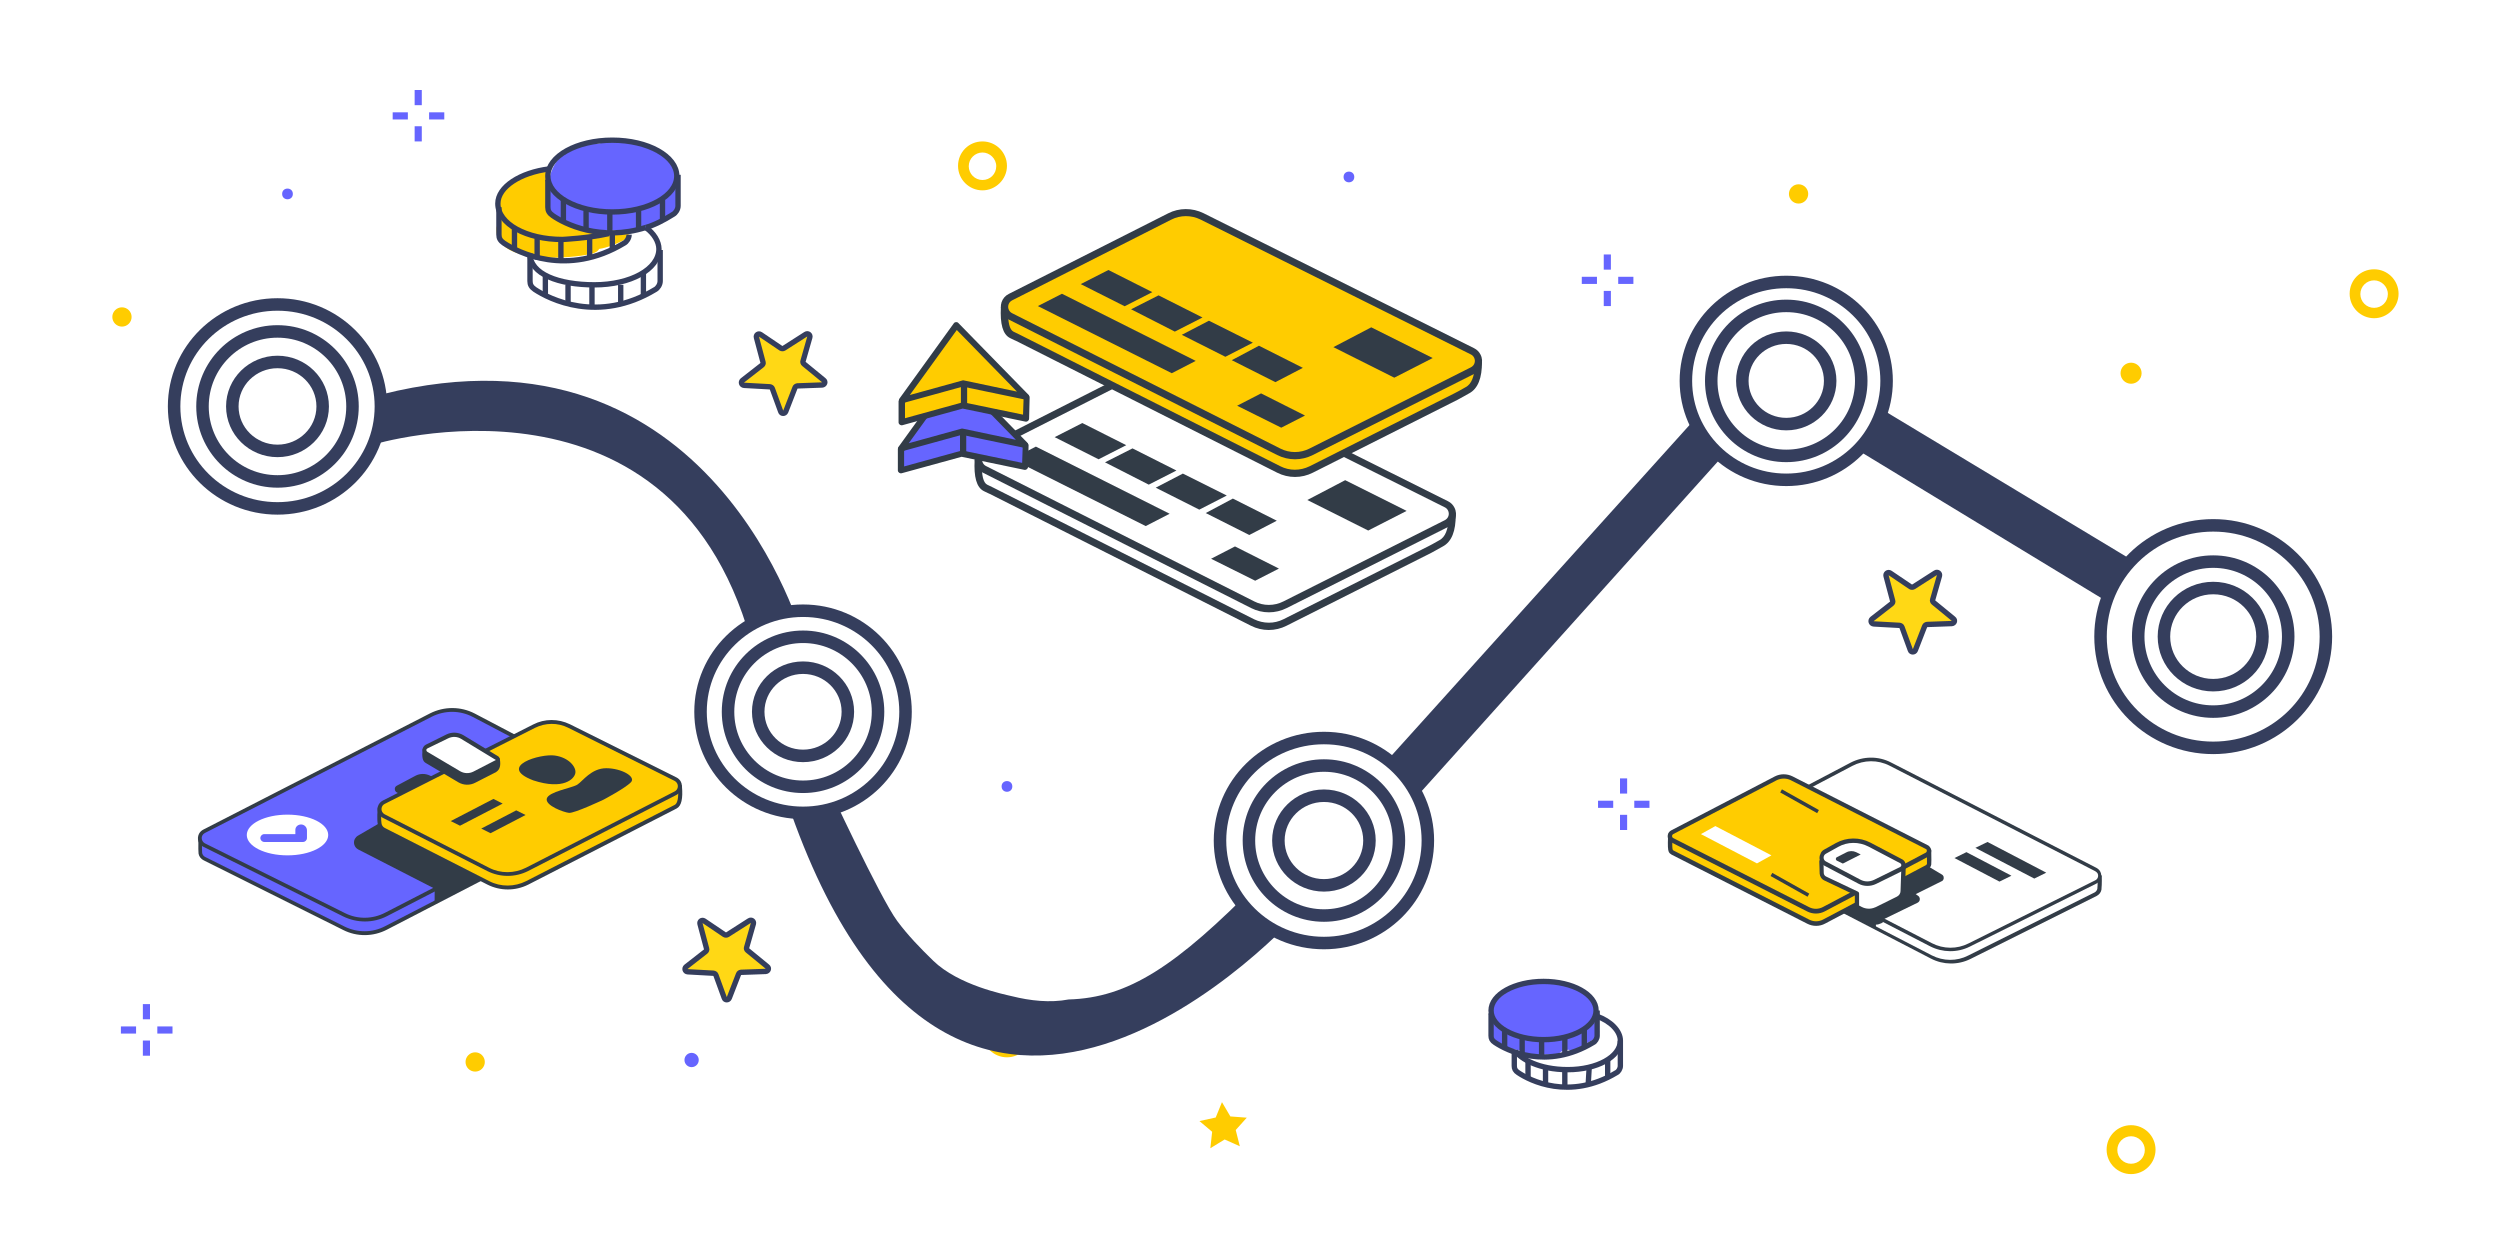 <?xml version="1.0" encoding="utf-8"?>
<!-- Generator: Adobe Illustrator 19.1.1, SVG Export Plug-In . SVG Version: 6.00 Build 0)  -->
<svg version="1.1" id="Слой_1" xmlns="http://www.w3.org/2000/svg" xmlns:xlink="http://www.w3.org/1999/xlink" x="0px" y="0px"
	 width="1400px" height="700px" viewBox="0 0 1400 700" style="enable-background:new 0 0 1400 700;" xml:space="preserve">
<style type="text/css">
	.st0{fill:#FFFFFF;}
	.st1{fill:#FFCC00;}
	.st2{fill:#6665FF;}
	.st3{fill:#353E5D;}
	.st4{fill:#FFFFFF;stroke:#353E5D;stroke-width:7;stroke-miterlimit:10;}
	.st5{fill:none;stroke:#353E5D;stroke-width:7;stroke-miterlimit:10;}
	.st6{fill:none;stroke:#353E5D;stroke-width:3;stroke-miterlimit:10;}
	.st7{fill:#323C47;}
	.st8{fill:none;stroke:#323C47;stroke-width:2;stroke-miterlimit:10;}
	.st9{fill:#FFD815;stroke:#353E5D;stroke-width:3;stroke-miterlimit:10;}
</style>
<rect y="0" class="st0" width="1400" height="700"/>
<g>
	<circle class="st1" cx="1193.4" cy="209" r="5.9"/>
</g>
<g>
	<circle class="st2" cx="161" cy="108.6" r="3"/>
</g>
<g>
	<circle class="st2" cx="755.4" cy="99.1" r="3"/>
</g>
<g>
	<circle class="st2" cx="387.3" cy="593.6" r="4"/>
</g>
<g>
	<circle class="st1" cx="1007.2" cy="108.6" r="5.4"/>
</g>
<g>
	<circle class="st1" cx="68.3" cy="177.5" r="5.4"/>
</g>
<g>
	<circle class="st1" cx="685" cy="154.7" r="5.4"/>
</g>
<g>
	<circle class="st2" cx="563.9" cy="440.4" r="3"/>
</g>
<g>
	<circle class="st1" cx="266.1" cy="594.7" r="5.4"/>
</g>
<g>
	<path class="st1" d="M550.2,106.6c-7.5,0-13.7-6.1-13.7-13.7c0-7.7,6.1-13.7,13.7-13.7c7.5,0,13.7,6.1,13.7,13.7
		S557.5,106.6,550.2,106.6z M550.2,85.4c-4.2,0-7.7,3.4-7.7,7.7c0,4.2,3.4,7.7,7.7,7.7s7.7-3.4,7.7-7.7S554.2,85.4,550.2,85.4z"/>
</g>
<g>
	<path class="st1" d="M1329.5,178.2c-7.5,0-13.7-6.1-13.7-13.7c0-7.7,6.1-13.7,13.7-13.7c7.5,0,13.7,6.1,13.7,13.7
		C1343.2,172.1,1336.9,178.2,1329.5,178.2z M1329.5,157c-4.2,0-7.7,3.4-7.7,7.7c0,4.2,3.4,7.7,7.7,7.7s7.7-3.4,7.7-7.7
		S1333.5,157,1329.5,157z"/>
</g>
<g>
	<path class="st1" d="M563.9,592.1c-7.5,0-13.7-6.1-13.7-13.7c0-7.6,6.1-13.7,13.7-13.7c7.5,0,13.7,6.1,13.7,13.7
		S571.4,592.1,563.9,592.1z M563.9,570.9c-4.2,0-7.7,3.4-7.7,7.7c0,4.2,3.4,7.7,7.7,7.7s7.7-3.4,7.7-7.7S568,570.9,563.9,570.9z"/>
</g>
<g>
	<path class="st1" d="M1193.4,657.5c-7.5,0-13.7-6.1-13.7-13.7c0-7.6,6.1-13.7,13.7-13.7c7.5,0,13.7,6.1,13.7,13.7
		S1200.9,657.5,1193.4,657.5z M1193.4,636.3c-4.2,0-7.7,3.4-7.7,7.7c0,4.2,3.4,7.7,7.7,7.7s7.7-3.4,7.7-7.7
		S1197.5,636.3,1193.4,636.3z"/>
</g>
<g>
	<g>
		<rect x="232.2" y="70.7" class="st2" width="4" height="8.5"/>
	</g>
	<g>
		<rect x="232.2" y="50.4" class="st2" width="4" height="8.5"/>
	</g>
	<g>
		<rect x="240.3" y="62.9" class="st2" width="8.5" height="4"/>
	</g>
	<g>
		<rect x="219.9" y="62.9" class="st2" width="8.5" height="4"/>
	</g>
</g>
<g>
	<g>
		<rect x="80" y="582.7" class="st2" width="4" height="8.5"/>
	</g>
	<g>
		<rect x="80" y="562.3" class="st2" width="4" height="8.5"/>
	</g>
	<g>
		<rect x="88.1" y="574.8" class="st2" width="8.5" height="4"/>
	</g>
	<g>
		<rect x="67.7" y="574.8" class="st2" width="8.5" height="4"/>
	</g>
</g>
<g>
	<g>
		<rect x="898.1" y="162.9" class="st2" width="4" height="8.5"/>
	</g>
	<g>
		<rect x="898.1" y="142.5" class="st2" width="4" height="8.5"/>
	</g>
	<g>
		<rect x="906.2" y="155" class="st2" width="8.5" height="4"/>
	</g>
	<g>
		<rect x="885.8" y="155" class="st2" width="8.5" height="4"/>
	</g>
</g>
<g>
	<g>
		<rect x="907.2" y="456.3" class="st2" width="4" height="8.5"/>
	</g>
	<g>
		<rect x="907.2" y="435.9" class="st2" width="4" height="8.5"/>
	</g>
	<g>
		<rect x="915.2" y="448.4" class="st2" width="8.5" height="4"/>
	</g>
	<g>
		<rect x="894.9" y="448.4" class="st2" width="8.5" height="4"/>
	</g>
</g>
<polygon class="st1" points="694.3,641.9 685.8,638.1 677.8,643 678.8,633.8 671.7,627.8 680.8,625.8 684.3,617.2 689,625.2 
	698.2,625.9 692,632.8 "/>
<path class="st3" d="M1024.3,242.3l174.3,105.9c2.4-9.6,6.7-14.9,10.4-17.9c0.6-1.9,1.5-3.6,2.8-5c0.2-0.2,0.4-0.3,0.6-0.5
	l-172.4-103.9L1024.3,242.3z"/>
<path class="st3" d="M781.5,459.3l195.8-217.9c-18.3-12-16.1-20.1-16.1-20.1L764.5,439.5C774,443.9,777.8,449.4,781.5,459.3z"/>
<path class="st3" d="M438.6,442.3c93.9,288.8,289.2,68.3,289.2,68.3c-18.3-4.2-10.2-2-23-16.4c-46.1,46.9-73,64.6-106.4,65.5
	c-10.4,2-21.6,0.7-31.6-1.8c-4.2-1-30-6.1-44.2-19.9c-7.2-7-14.2-14.2-20.2-22.3c-9.6-13-39.3-77-39.3-77c-6.6,2-12,1.7-16.1,0.5
	c-2,1.2-4.2,2.1-6.4,2.7C439.9,442.1,439.2,442.2,438.6,442.3z"/>
<path class="st3" d="M422.4,366.1c-41.7-169.9-213.9-117-213.9-117c10.4-17.9,5.5-28.3,5.5-28.3c185.6-46.5,235.7,136.6,235.7,136.6
	C424.2,352.3,435.7,357.2,422.4,366.1z"/>
<g>
	<ellipse class="st4" cx="1239.4" cy="356.5" rx="47.1" ry="46.4"/>
	<ellipse class="st4" cx="1239.4" cy="356.5" rx="63.1" ry="62.3"/>
	<ellipse class="st4" cx="1239.4" cy="356.5" rx="27.6" ry="27.2"/>
</g>
<g>
	<ellipse class="st4" cx="1000.3" cy="213.3" rx="41.9" ry="41.3"/>
	<ellipse class="st4" cx="1000.3" cy="213.3" rx="56.2" ry="55.4"/>
	<ellipse class="st4" cx="1000.3" cy="213.3" rx="24.6" ry="24.2"/>
</g>
<g>
	<ellipse class="st4" cx="741.4" cy="470.7" rx="43.5" ry="42.8"/>
	<ellipse class="st4" cx="741.4" cy="470.7" rx="58.2" ry="57.4"/>
	<ellipse class="st4" cx="741.4" cy="470.7" rx="25.5" ry="25.1"/>
</g>
<g>
	<ellipse class="st4" cx="449.7" cy="398.6" rx="42.8" ry="42.2"/>
	<ellipse class="st4" cx="449.7" cy="398.6" rx="57.4" ry="56.6"/>
	<ellipse class="st4" cx="449.7" cy="398.6" rx="25.1" ry="24.7"/>
</g>
<g>
	<ellipse class="st4" cx="155.4" cy="227.6" rx="43.2" ry="42.5"/>
	<ellipse class="st4" cx="155.4" cy="227.6" rx="57.9" ry="57.1"/>
	<ellipse class="st4" cx="155.4" cy="227.6" rx="25.3" ry="24.9"/>
</g>
<circle class="st5" cx="741.4" cy="470.7" r="42"/>
<circle class="st5" cx="449.7" cy="398.6" r="42"/>
<circle class="st5" cx="155.4" cy="227.6" r="42"/>
<circle class="st5" cx="1000.3" cy="213.3" r="42"/>
<circle class="st5" cx="1239.4" cy="356.5" r="42"/>
<g>
	<path class="st2" d="M892.1,571.9c1.1-4.4,2.7-8.7-0.5-13.1c-7.6-10.3-28.3-10.9-39.2-7.6c-7.1,2.2-23.4,12.5-16.3,21.8
		c-0.5,1.1-1.1,2.7,0,4.9c-0.5,2.2,0.5,4.9,2.2,6c4.4,2.7,8.7,3.8,13.1,4.4c1.1,1.1,2.2,2.2,3.8,2.2c3.3,0.5,6.5,0.5,9.8,0
		c1.6,0,3.3,0,5.4,0c1.6,0,2.7-0.5,3.8-1.6c1.1-0.5,2.7-0.5,3.8-1.1c1.1,0.5,2.7,0.5,4.9-0.5l10.9-6
		C897,578.9,895.4,573.5,892.1,571.9z"/>
	<g>
		<path class="st6" d="M894.3,569.1c7.6,2.7,13.1,8.2,13.1,13.6c0,9.2-13.1,16.3-29.4,16.3s-26.1-6-29.4-10.3"/>
		<path class="st6" d="M848,588.7v8.2c0,1.6,0.5,2.7,2.2,3.8c6.5,4.4,28.8,15.8,55,0c1.1-0.5,2.2-2.2,2.2-3.8v-14.1"/>
		<line class="st6" x1="855.7" y1="603.4" x2="855.7" y2="593.6"/>
		<line class="st6" x1="865.5" y1="607.2" x2="865.5" y2="598.5"/>
		<line class="st6" x1="876.3" y1="608.8" x2="876.3" y2="599.1"/>
		<line class="st6" x1="889.4" y1="607.2" x2="889.9" y2="598.5"/>
		<line class="st6" x1="900.3" y1="603.4" x2="900.3" y2="593.6"/>
	</g>
	<g>
		<ellipse class="st6" cx="864.4" cy="565.9" rx="29.4" ry="16.3"/>
		<path class="st6" d="M835,567.5V580c0,1.6,0.5,2.7,2.2,3.8c6.5,4.4,28.8,15.8,55,0c1.1-0.5,2.2-2.2,2.2-3.8v-14.1"/>
		<line class="st6" x1="842.6" y1="586.5" x2="842.6" y2="576.7"/>
		<line class="st6" x1="852.4" y1="591.4" x2="852.4" y2="581.6"/>
		<line class="st6" x1="863.3" y1="590.9" x2="863.3" y2="582.2"/>
		<line class="st6" x1="876.3" y1="589.8" x2="876.3" y2="580.6"/>
		<line class="st6" x1="887.2" y1="586.5" x2="887.2" y2="576.7"/>
	</g>
</g>
<path class="st1" d="M330.2,127.4c-1.3,0-2,0-3.3,0c-6.7-2.7-13.4-5.3-20.1-7.4c-0.7-5.3-0.7-8.7,1.3-14.7c2-4,0-10.7-6-10
	C288.7,96,273.4,110,282,121.4c-2,2-4,4.7-4,6.7c-0.7,20.7,42.1,16.7,53.5,14c2-0.7,3.3-1.3,4-2.7c4.7-0.7,9.4-2.7,13.4-4.7
	c2.7-1.3,4-4,3.3-6.7C345.6,130,337.5,130,330.2,127.4z"/>
<path class="st2" d="M379.6,94.6c-3.3-4.7-8.7-8-14.7-10.7c-6.7-6-20.1-6-30.7-3.3c-1.3,0-2,0-3.3,0c-15.4,1.3-23.4,10.7-24.1,26.1
	c0,2,0,4,0.7,5.3c-0.7,2.7,0,5.3,2,8c2.7,3.3,7.4,5.3,12,6c6.7,2.7,14,3.3,20.7,2.7c8,0.7,16,0.7,23.4-2c6-2,11.4-6,14.7-10.7
	C380.3,109.3,379.6,102,379.6,94.6z"/>
<g>
	<path class="st6" d="M361.6,127.4c4.7,3.3,7.4,8,7.4,12c0,11.4-16,20.1-36.1,20.1s-36.1-6-36.1-17.4"/>
	<path class="st6" d="M296.8,144.1v13.3c0,2,0.7,3.3,2.7,4.7c8,5.3,35.4,19.4,67.5,0c1.3-0.7,2.7-2.7,2.7-4.7V140"/>
	<line class="st6" x1="296.8" y1="142.1" x2="296.8" y2="144.1"/>
	<line class="st6" x1="305.4" y1="165.5" x2="305.4" y2="154.8"/>
	<line class="st6" x1="318.1" y1="169.5" x2="318.1" y2="159.5"/>
	<line class="st6" x1="331.5" y1="170.8" x2="331.5" y2="160.1"/>
	<line class="st6" x1="347.6" y1="169.5" x2="347.6" y2="159.5"/>
	<line class="st6" x1="360.3" y1="165.5" x2="360.3" y2="152.8"/>
</g>
<g>
	<path class="st6" d="M307.5,94.6c-16,2-28.7,10-28.7,19.4c0,11.4,16,20.1,36.1,20.1c0,0,14.7-0.7,26.1-3.3"/>
	<path class="st6" d="M279.4,116v15.4c0,2,0.7,3.3,2.7,4.7c8,5.3,35.4,19.4,67.5,0c1.3-0.7,2.7-2.7,2.7-4.7"/>
	<line class="st6" x1="288.1" y1="139.4" x2="288.1" y2="127.4"/>
	<line class="st6" x1="300.8" y1="145.4" x2="300.8" y2="133.4"/>
	<line class="st6" x1="314.1" y1="145.4" x2="314.1" y2="134"/>
	<line class="st6" x1="330.2" y1="144.1" x2="330.2" y2="133.4"/>
	<line class="st6" x1="342.9" y1="139.4" x2="342.9" y2="130.7"/>
</g>
<g>
	<ellipse class="st6" cx="342.9" cy="98.6" rx="36.1" ry="20.1"/>
	<path class="st6" d="M361.6,127.4c4.7-1.3,10-4,15.4-7.4c1.3-0.7,2.7-2.7,2.7-4.7V97.9"/>
	<path class="st6" d="M306.8,100.6V116c0,2,0.7,3.3,2.7,4.7c6.7,4.7,26.7,14.7,52.1,6.7"/>
	<line class="st6" x1="315.5" y1="124" x2="315.5" y2="112"/>
	<line class="st6" x1="328.2" y1="128.7" x2="328.2" y2="118"/>
	<line class="st6" x1="341.5" y1="130.7" x2="341.5" y2="118.7"/>
	<line class="st6" x1="357.6" y1="128" x2="357.6" y2="118"/>
	<line class="st6" x1="371" y1="124" x2="371" y2="112"/>
</g>
<path class="st0" d="M551.9,273.2c-4.7-2.4-3.9-15.5-3.9-15.5l92.3-40.9c5.7-2.9,12.4-2.9,18.1-0.1l154.9,71.4c0,0,0.1,12.8-6.2,16
	c0,0-4.8,2.7-6.2,3.4c-14.3,7.2-81.2,40.9-81.2,40.9c-5.7,2.9-12.4,2.9-18.1,0c0,0-113.4-57.2-146.2-73.8
	C554.7,274.5,551.9,273.2,551.9,273.2z"/>
<path class="st7" d="M550.9,275L550.9,275c1.9,0.9,3,1.5,3.4,1.6l146.2,73.8c6.3,3.2,13.7,3.2,20,0l81.2-40.9c1-0.5,3.1-1.7,6.3-3.5
	c4.9-2.6,7.3-8.6,7.2-17.8c0-0.8-0.5-1.5-1.2-1.8l-154.9-71.4c-6.2-3.1-13.6-3.1-19.9,0.1l-92.2,40.8c-0.7,0.3-1.2,1-1.2,1.7
	C545.3,267,546.8,272.9,550.9,275z M702.3,346.8L556.1,273c-0.3-0.2-1.4-0.7-3.3-1.6c-2.1-1.1-3.2-5.1-2.9-12.3l91.2-40.4
	c5.2-2.6,11.3-2.7,16.4-0.1l153.7,70.9c-0.1,7.1-1.9,11.3-5.1,13c-3.2,1.8-5.3,3-6.2,3.4l-81.2,40.9
	C713.5,349.4,707.5,349.3,702.3,346.8z"/>
<path class="st0" d="M551.2,262.9c-1.2-0.6-2.1-1.5-2.7-2.7c-1.5-3-0.3-6.6,2.7-8.1l89.1-45.2c5.7-2.9,12.4-2.9,18.1-0.1l151.5,75.6
	c1.2,0.6,2.1,1.5,2.7,2.7c1.5,3,0.3,6.6-2.7,8.1l-90.3,45.4c-5.7,2.9-12.4,2.9-18.1,0L551.2,262.9z"/>
<path class="st7" d="M550.3,250.3c-4,2-5.6,6.9-3.5,10.8c0.8,1.5,2,2.8,3.6,3.6l150.2,75.8c6.3,3.2,13.7,3.2,20,0l90.3-45.4
	c4-2,5.6-6.9,3.6-10.8c-0.8-1.6-2-2.8-3.6-3.6L659.3,205c-6.3-3.1-13.7-3.1-19.9,0.1L550.3,250.3z M718.7,336.8
	c-5.1,2.6-11.2,2.6-16.3,0l-150.2-75.8c-0.8-0.4-1.4-1-1.8-1.8c-1-2-0.2-4.4,1.8-5.4l89.1-45.2c5.1-2.6,11.2-2.6,16.3-0.1
	l151.5,75.6c0.8,0.4,1.4,1,1.8,1.8c1,2,0.2,4.4-1.8,5.4L718.7,336.8z"/>
<path class="st7" d="M566.6,257l13.5-6.9l74.9,37.6l-13.4,6.9L566.6,257z"/>
<path class="st7" d="M590.6,244.8l15.5-7.9l24.6,12.4l-15.5,7.9L590.6,244.8z"/>
<path class="st7" d="M618.8,258.9l15.4-7.8l24.6,12.4l-15.5,7.9L618.8,258.9z"/>
<path class="st7" d="M647.2,273.1l15.2-7.9l24.6,12.3l-15.4,7.9L647.2,273.1z"/>
<path class="st7" d="M675.2,287.3l15.2-8.1l24.6,12.4l-15.4,8L675.2,287.3z"/>
<path class="st7" d="M732.1,280l21.2-11.1l34.4,17.2l-21.5,11L732.1,280z"/>
<path class="st7" d="M678.2,312.9l13.4-6.9l24.6,12.4l-13.3,6.8L678.2,312.9z"/>
<path class="st1" d="M566.5,187.5c-4.7-2.4-3.9-15.5-3.9-15.5l92.3-40.9c5.7-2.9,12.4-2.9,18.1-0.1l154.9,71.4c0,0,0.1,12.8-6.2,16
	c0,0-4.8,2.7-6.2,3.4c-14.3,7.2-81.2,40.9-81.2,40.9c-5.7,2.9-12.4,2.9-18.1,0c0,0-113.4-57.2-146.2-73.8
	C569.3,188.9,566.5,187.5,566.5,187.5z"/>
<path class="st7" d="M565.6,189.3L565.6,189.3c1.9,0.9,3,1.5,3.4,1.6l146.2,73.8c6.3,3.2,13.7,3.2,20,0l81.2-40.9
	c1-0.5,3.1-1.7,6.3-3.5c4.9-2.6,7.3-8.6,7.2-17.8c0-0.8-0.5-1.5-1.2-1.8l-154.9-71.4c-6.2-3.1-13.6-3.1-19.9,0.1l-92.2,40.8
	c-0.7,0.3-1.2,1-1.2,1.7C560,181.4,561.5,187.2,565.6,189.3z M717,261.1l-146.2-73.8c-0.3-0.2-1.4-0.7-3.3-1.6
	c-2.1-1.1-3.2-5.1-2.9-12.3l91.2-40.4c5.2-2.6,11.3-2.7,16.4-0.1l153.7,70.9c-0.1,7.1-1.9,11.3-5.1,13c-3.2,1.8-5.3,3-6.2,3.4
	l-81.2,40.9C728.1,263.7,722.1,263.7,717,261.1z"/>
<path class="st1" d="M565.8,177.2c-1.2-0.6-2.1-1.5-2.7-2.7c-1.5-3-0.3-6.6,2.7-8.1l89.1-45.2c5.7-2.9,12.4-2.9,18.1-0.1l151.5,75.6
	c1.2,0.6,2.1,1.5,2.7,2.7c1.5,3,0.3,6.6-2.7,8.1L734.2,253c-5.7,2.9-12.4,2.9-18.1,0L565.8,177.2z"/>
<path class="st7" d="M564.9,164.6c-4,2-5.6,6.9-3.5,10.8c0.8,1.5,2,2.8,3.6,3.6l150.2,75.8c6.3,3.2,13.7,3.2,20,0l90.3-45.4
	c4-2,5.6-6.9,3.6-10.8c-0.8-1.6-2-2.8-3.6-3.6l-151.5-75.6c-6.3-3.1-13.7-3.1-19.9,0.1L564.9,164.6z M733.3,251.2
	c-5.1,2.6-11.2,2.6-16.3,0l-150.2-75.8c-0.8-0.4-1.4-1-1.8-1.8c-1-2-0.2-4.4,1.8-5.4l89.1-45.2c5.1-2.6,11.2-2.6,16.3-0.1
	l151.5,75.6c0.8,0.4,1.4,1,1.8,1.8c1,2,0.2,4.4-1.8,5.4L733.3,251.2z"/>
<path class="st7" d="M581.2,171.4l13.5-6.9l74.9,37.6l-13.4,6.9L581.2,171.4z"/>
<path class="st7" d="M605.2,159.1l15.5-7.9l24.6,12.4l-15.5,7.9L605.2,159.1z"/>
<path class="st7" d="M633.4,173.2l15.4-7.8l24.6,12.4l-15.5,7.9L633.4,173.2z"/>
<path class="st7" d="M661.8,187.5l15.2-7.9l24.6,12.3l-15.4,7.9L661.8,187.5z"/>
<path class="st7" d="M689.8,201.7l15.2-8.1l24.6,12.4l-15.4,8L689.8,201.7z"/>
<path class="st7" d="M746.7,194.4l21.2-11.1l34.4,17.2l-21.5,11L746.7,194.4z"/>
<path class="st7" d="M692.8,227.2l13.4-6.9l24.6,12.4l-13.3,6.8L692.8,227.2z"/>
<path class="st2" d="M504.6,263.4v-11.8l30.4-30.3l39.4,28.3l-0.3,11.7l-35.5-7.3L504.6,263.4z"/>
<path class="st7" d="M503.3,250.4l30.4-30.3c0.6-0.6,1.5-0.7,2.2-0.2l39.4,28.3c0.5,0.3,0.7,0.9,0.7,1.5l-0.3,11.7
	c0,1.1-1,1.9-2.1,1.7l-35.1-7.3L505,265c-1,0.3-2.1-0.4-2.2-1.5l0-0.2v-11.8C502.8,251.1,503,250.7,503.3,250.4z M572.7,250.5
	l-37.5-26.9l-28.9,28.8v8.8l31.9-8.8c0.2-0.1,0.4-0.1,0.6-0.1l0.2,0l33.4,6.9L572.7,250.5z"/>
<path class="st2" d="M504.6,251.2l30.4-42.1l39.1,40l-35.5-7.3L504.6,251.2z"/>
<path class="st7" d="M503.1,250.4l0.1-0.2l30.4-42.1c0.6-0.9,1.9-1,2.6-0.2l39.1,40c1.2,1.2,0.1,3.3-1.6,2.9l-35.1-7.3l-33.7,9.3
	C503.5,253.3,502.3,251.7,503.1,250.4z M568.9,246.3l-33.7-34.5l-26.3,36.4l29.3-8.1c0.2-0.1,0.4-0.1,0.6-0.1l0.2,0L568.9,246.3z"/>
<path class="st7" d="M541.1,242.3v11.6h-3.5v-11.6H541.1z"/>
<path class="st1" d="M505.1,236.4v-11.8l30.4-30.3l39.4,28.3l-0.3,11.7l-35.5-7.3L505.1,236.4z"/>
<path class="st7" d="M503.9,223.4l30.4-30.3c0.6-0.6,1.5-0.7,2.2-0.2l39.4,28.3c0.5,0.3,0.7,0.9,0.7,1.5l-0.3,11.7
	c0,1.1-1,1.9-2.1,1.7l-35.1-7.3l-33.7,9.3c-1,0.3-2.1-0.4-2.2-1.5l0-0.2v-11.8C503.4,224.1,503.6,223.7,503.9,223.4z M573.2,223.5
	l-37.5-26.9l-28.9,28.8v8.8l31.9-8.8c0.2-0.1,0.4-0.1,0.6-0.1l0.2,0l33.4,6.9L573.2,223.5z"/>
<path class="st1" d="M505.1,224.2l30.4-42.1l39.1,40l-35.5-7.3L505.1,224.2z"/>
<path class="st7" d="M503.6,223.4l0.1-0.2l30.4-42.1c0.6-0.9,1.9-1,2.6-0.2l39.1,40c1.2,1.2,0.1,3.3-1.6,2.9l-35.1-7.3l-33.7,9.3
	C504.1,226.3,502.9,224.7,503.6,223.4z M569.5,219.3l-33.7-34.5l-26.3,36.4l29.3-8.1c0.2-0.1,0.4-0.1,0.6-0.1l0.2,0L569.5,219.3z"/>
<path class="st7" d="M541.6,215.3v11.6h-3.5v-11.6H541.6z"/>
<path class="st2" d="M114.5,480.9c-1.2-0.6-2-1.7-2.3-3c-0.1-0.6-0.2-3.3-0.1-7.9c1.4-0.8,2.4-1.4,2.9-1.6
	c4.9-2.3,46.9-22.4,126.1-60.3c7.5-3.9,16.5-3.8,24,0.1l77.4,35.5c0,0,0.1,7.5,0,8.3c-0.1,1.4-1,2.8-2.3,3.5l-124.1,64.2
	c-7.4,3.8-16.1,3.9-23.5,0.2L114.5,480.9z"/>
<path class="st7" d="M340.7,456.4c1.7-0.9,2.8-2.5,2.9-4.3c0.1-0.6,0.1-3.3,0-8.4c0-0.4-0.3-0.8-0.6-1l-77.4-35.5
	c-7.8-4.1-17.1-4.2-25-0.1c-79.2,37.9-121.3,58-126.1,60.3c-0.5,0.2-1.5,0.8-2.9,1.6c-0.3,0.2-0.5,0.5-0.5,0.9
	c-0.1,4.8,0,7.4,0.1,8.2c0.3,1.6,1.4,3,2.9,3.7l78.1,39c7.7,3.9,16.8,3.8,24.5-0.2L340.7,456.4z M215.6,518.7
	c-7.1,3.7-15.4,3.7-22.6,0.2l-78.1-39c-0.9-0.4-1.5-1.3-1.7-2.2c-0.1-0.5-0.1-2.9-0.1-7.1c1.1-0.6,1.9-1.1,2.3-1.2
	c4.9-2.3,46.9-22.4,126.2-60.3c7.2-3.7,15.8-3.7,23,0.1l76.8,35.2c0,4.5,0,7.1,0,7.5c-0.1,1.1-0.7,2.1-1.7,2.6L215.6,518.7z"/>
<path class="st2" d="M114.3,473.3c-2.1-1.1-3-3.7-2-5.8c0.4-0.8,1.1-1.5,1.9-1.9l127-65.1c7.6-3.9,16.5-3.8,24.1,0.1l75.3,39.6
	c2.1,1.1,2.9,3.7,1.8,5.9c-0.4,0.8-1.1,1.4-1.9,1.8l-124.4,64.2c-7.4,3.8-16.2,3.9-23.6,0.2L114.3,473.3z"/>
<path class="st7" d="M111.4,467c0.5-1,1.4-1.9,2.4-2.4l127-65.1c7.9-4,17.2-4,25.1,0.1l75.3,39.6c2.7,1.4,3.7,4.7,2.3,7.3
	c-0.5,1-1.3,1.8-2.3,2.3l-124.4,64.2c-7.7,4-16.8,4-24.6,0.2l-78.3-39C111.1,473,110.1,469.7,111.4,467z M340.1,446.9
	c0.6-0.3,1.1-0.8,1.4-1.4c0.8-1.6,0.2-3.6-1.4-4.4l-75.3-39.6c-7.2-3.8-15.8-3.8-23.1-0.1l-127,65.1c-0.6,0.3-1.1,0.8-1.4,1.4
	c-0.8,1.6-0.1,3.6,1.5,4.4l78.3,39c7.1,3.6,15.5,3.5,22.6-0.2L340.1,446.9z"/>
<path class="st7" d="M243.5,497.7l-42.9-22c-2.1-1.1-3-3.7-1.9-5.9c0.4-0.7,1-1.4,1.7-1.8l32.5-18.9l-10.6-5.3
	c-1.1-0.5-1.5-1.8-1-2.9c0.2-0.4,0.5-0.7,0.9-0.9l10.5-5.6c2.5-1.3,5.5-1.3,8-0.1l7.6,3.8l22,53l-26.9,14.3V497.7z"/>
<path class="st0" d="M161,456.2c-12.6,0-22.8,5.1-22.8,11.4c0,6.3,10.2,11.4,22.8,11.4c12.6,0,22.8-5.1,22.8-11.4
	C183.8,461.3,173.6,456.2,161,456.2z M168.6,461.7c1.8,0,3.3,1.5,3.3,3.3v4.3c0,1.2-1,2.2-2.2,2.2h-21.7c-1.2,0-2.2-1-2.2-2.2
	c0-1.2,1-2.2,2.2-2.2h17.4v-2.2C165.3,463.1,166.8,461.7,168.6,461.7z"/>
<path class="st1" d="M380.7,440.5c0,0,0.8,9.5-2.4,11.2c0,0-1.7,0.9-2.5,1.3c-26.9,13.8-80.7,41.4-80.7,41.4
	c-6.8,3.5-14.9,3.5-21.8,0l-58.5-29.8c-0.8-0.4-1.5-1.1-1.9-1.9c-1.1-2.1-0.5-10-0.5-10l86.6-38.4c6.1-3.1,13.4-3.1,19.5-0.1
	L380.7,440.5z"/>
<path class="st7" d="M212.1,451.7c-0.4,0.2-0.6,0.5-0.6,0.9c-0.4,5.4-0.3,8.9,0.6,10.6c0.5,1,1.4,1.9,2.4,2.4l58.5,29.8
	c7.2,3.6,15.6,3.6,22.8,0l80.7-41.4c0.4-0.2,0.6-0.3,0.8-0.4c0.4-0.2,0.7-0.4,1.7-0.9c2.6-1.4,3.5-5.5,2.9-12.3
	c0-0.4-0.3-0.8-0.7-0.9l-62.1-26.3c-6.5-3.2-14-3.2-20.4,0.1L212.1,451.7z M318.2,415.2l61.5,26c0.4,5.5-0.3,8.7-1.8,9.5l-83.2,42.7
	c-6.5,3.3-14.3,3.4-20.8,0l-58.5-29.8c-0.6-0.3-1.1-0.8-1.4-1.4c-0.6-1.1-0.7-4.1-0.4-8.8l86-38.2
	C305.4,412.3,312.3,412.3,318.2,415.2L318.2,415.2z"/>
<path class="st1" d="M380.2,438.3c1.1,2.1,0.3,4.8-1.9,5.9l-83.2,42.7c-6.8,3.5-14.9,3.5-21.8,0L214.9,457c-0.8-0.4-1.5-1.1-1.9-1.9
	c-1.1-2.1-0.2-4.8,1.9-5.8l84.2-42.6c6.1-3.1,13.4-3.1,19.5-0.1l59.7,29.8C379.1,436.8,379.8,437.5,380.2,438.3z"/>
<path class="st7" d="M298.6,405.7l-84.2,42.6c-2.7,1.4-3.8,4.6-2.4,7.3c0.5,1,1.4,1.9,2.4,2.4l58.5,29.8c7.2,3.6,15.6,3.6,22.8,0
	l83.2-42.7c2.7-1.4,3.7-4.6,2.4-7.3c-0.5-1-1.4-1.9-2.4-2.4l-59.7-29.8C312.6,402.4,305,402.4,298.6,405.7z M377.8,443.2l-83.2,42.7
	c-6.5,3.3-14.3,3.4-20.8,0L215.4,456c-0.6-0.3-1.1-0.8-1.4-1.4c-0.8-1.6-0.2-3.6,1.4-4.4l84.2-42.6c5.8-2.9,12.7-3,18.5-0.1
	l59.7,29.8c0.6,0.3,1.1,0.8,1.4,1.4C380.1,440.4,379.4,442.4,377.8,443.2z"/>
<path class="st7" d="M353.3,438.1c3.1-3.2-5.4-7.9-13.8-7.9c-8.4,0-13.2,7.3-16.2,9.2c-3,1.9-16.1,3.9-17.1,7.8
	c-1,3.9,9.5,7.7,12.4,8c2.9,0.4,19.4-7.4,19.4-7.4S350.1,441.4,353.3,438.1z"/>
<path class="st7" d="M298.6,437c-20.6-7.9,4.2-15.1,12.1-13.9c7.9,1.1,12.1,6.5,11.5,9.8C321.7,436.1,315.7,442.6,298.6,437z"/>
<path class="st7" d="M289.1,453.8L269.5,464l5.2,2.6l19.6-10.2L289.1,453.8z"/>
<path class="st7" d="M276.3,447.4l-23.9,12.4l5.2,2.6l23.9-12.4L276.3,447.4z"/>
<path class="st7" d="M277.4,431.3c-3.9,2-11.7,6-11.7,6c-2.7,1.4-5.8,1.3-8.4-0.2l-18.4-10.9c-1.6-1-1.1-6.5-1.1-6.5l12.7-3.1
	c2.7-1.3,5.9-1.2,8.4,0.4l19.9,8.2C278.8,425.3,279.7,429.8,277.4,431.3z"/>
<path class="st7" d="M238.3,427.2l18.4,10.9c2.9,1.7,6.5,1.8,9.5,0.2l11.7-6l0.1-0.1c2-1.3,2.5-3.7,1.9-7.1
	c-0.1-0.4-0.3-0.7-0.7-0.8l-19.9-8.2c-2.8-1.7-6.3-1.8-9.3-0.4l-12.6,3.1c-0.4,0.1-0.8,0.5-0.8,0.9
	C236.2,423.8,236.6,426.2,238.3,427.2z M257.8,436.2L244,428l-4.6-2.7c-0.5-0.3-0.8-1.9-0.6-4.7l12-2.9l0.2-0.1
	c2.3-1.2,5.1-1,7.4,0.3l0.2,0.1l19.4,8c0.3,2.2,0,3.6-1,4.3l-11.7,6C262.8,437.6,260.1,437.5,257.8,436.2z"/>
<path class="st0" d="M265.7,433c-2.7,1.4-5.8,1.3-8.4-0.2l-18.4-10.9c-1-0.6-1.4-1.9-0.8-3c0.2-0.4,0.5-0.7,0.9-0.8l11.5-5.7
	c2.7-1.3,5.9-1.2,8.4,0.4l19.4,11.8c0.5,0.3,0.7,1,0.4,1.5c-0.1,0.2-0.3,0.3-0.4,0.4L265.7,433z"/>
<path class="st7" d="M238.3,422.8c-1.6-0.9-2.1-2.9-1.2-4.5c0.3-0.5,0.8-1,1.4-1.3l11.5-5.7c3-1.5,6.6-1.3,9.5,0.4l19.4,11.8
	c1,0.6,1.3,2,0.7,3c-0.2,0.3-0.5,0.6-0.9,0.8l-12.6,6.5c-3,1.6-6.6,1.5-9.5-0.2L238.3,422.8z M239.4,419.1c-0.2,0.1-0.3,0.2-0.5,0.4
	c-0.3,0.5-0.1,1.2,0.4,1.5l18.4,10.9c2.3,1.3,5,1.4,7.4,0.2l12.6-6.5l-19.4-11.8c-2.2-1.4-5-1.5-7.4-0.3L239.4,419.1z"/>
<path class="st0" d="M1102.8,536.1c-6.7,3.4-14.7,3.3-21.3-0.2L969,477.7c-1.2-0.6-2-1.9-2.1-3.2c-0.1-0.7,0-7.5,0-7.5l70.1-32.2
	c6.8-3.6,14.9-3.6,21.7-0.1c71.8,34.3,109.9,52.5,114.3,54.7c0.4,0.2,1.4,0.5,2.8,1.3c0.1,4.2-0.1,6.8-0.2,7.4
	c-0.2,1.1-1,2.2-2.1,2.7L1102.8,536.1z"/>
<path class="st7" d="M966.5,466.2l70.1-32.2c7.1-3.7,15.5-3.8,22.7-0.1l114.3,54.7c0.1,0,0.3,0.1,0.6,0.2c0.2,0.1,0.3,0.1,0.4,0.2
	l0.4,0.2c0.5,0.2,1,0.5,1.5,0.7c0.3,0.2,0.5,0.5,0.5,0.8c0.1,3.7-0.1,6.7-0.2,7.6c-0.3,1.5-1.3,2.7-2.6,3.4l-70.7,35.3
	c-7,3.5-15.3,3.4-22.2-0.2l-112.4-58.2c-1.5-0.8-2.5-2.3-2.6-3.9c0-0.3,0-1.3,0-3.1l0-4.5C965.9,466.7,966.1,466.3,966.5,466.2z
	 M1172.6,490.3l-114.3-54.7c-6.5-3.4-14.3-3.3-20.9,0.1l-69.6,31.9l0,3.4c0,1.5,0,2.6,0,3.1l0,0.3c0.1,1,0.7,1.9,1.6,2.4l112.4,58.2
	c6.4,3.3,14,3.4,20.4,0.1l70.7-35.3c0.8-0.4,1.4-1.2,1.6-2c0.1-0.6,0.2-2.7,0.2-5.5l0-1.1l-0.3-0.2c-0.1-0.1-0.3-0.1-0.4-0.2
	l-0.4-0.2c0,0-0.1,0-0.2-0.1c-0.2-0.1-0.5-0.2-0.7-0.3L1172.6,490.3z"/>
<path class="st0" d="M1102.7,529.3l70.9-35.3c1.9-1,2.7-3.3,1.8-5.3c-0.4-0.8-1-1.4-1.7-1.7l-115-59c-6.9-3.5-15-3.5-21.8,0.1
	l-68.2,35.9c-1.9,1-2.7,3.4-1.7,5.3c0.4,0.7,1,1.3,1.7,1.7l112.7,58.2C1088,532.6,1096,532.6,1102.7,529.3z"/>
<path class="st7" d="M968.1,463l68.2-35.9c7.1-3.7,15.6-3.8,22.7-0.1l115,59c0.9,0.5,1.7,1.2,2.2,2.2c1.2,2.4,0.2,5.4-2.2,6.6
	l-70.9,35.3c-7,3.5-15.3,3.4-22.3-0.2l-112.7-58.2c-0.9-0.5-1.6-1.2-2.1-2.1C964.8,467.3,965.7,464.3,968.1,463z M1173.2,487.8
	l-115-59c-6.6-3.4-14.4-3.3-20.9,0.1l-68.2,35.9c-1.4,0.8-2,2.5-1.2,4c0.3,0.5,0.7,1,1.3,1.2l112.7,58.2c6.4,3.3,14,3.4,20.5,0.1
	l70.9-35.3c1.5-0.7,2.1-2.5,1.3-4C1174.2,488.5,1173.8,488.1,1173.2,487.8z"/>
<path class="st7" d="M1094.5,480.5l25.2,13.2l6.7-3.3l-25.2-13.2L1094.5,480.5z"/>
<path class="st7" d="M1106.2,474.8l6.8-3.3l32.9,17.2l-6.7,3.3L1106.2,474.8z"/>
<path class="st7" d="M1079,484.7l8.4,5c1.1,0.6,1.4,2,0.8,3c-0.2,0.4-0.5,0.7-0.9,0.8l-14.5,7.2l1.4,1c1,0.7,1.2,2.1,0.5,3.1
	c-0.2,0.3-0.5,0.5-0.8,0.7l-18.7,9.1c0,1.1-0.5,1.9-1.6,2.4c-1.1,0.5-2.1,0.8-3.1,0.8v1.7l-20.1-10.2l5.1-14.4L1079,484.7z"/>
<path class="st1" d="M936.5,478.1c-0.5-0.2-0.8-0.6-1.1-1.1c-0.6-1.2-0.2-8.5-0.2-8.5l59.3-24.5c2.8-1.4,6.1-1.4,8.9,0l76.9,33.1
	c0,0,0.1,7,0,7.5c-0.1,0.7-0.6,1.4-1.3,1.7l-57.5,30c-2.8,1.5-6.1,1.5-8.9,0.1L936.5,478.1z"/>
<path class="st7" d="M934.8,466.6l59.2-24.8c3.1-1.6,6.8-1.6,9.9-0.1l76.9,33.5c0.4,0.2,0.7,0.5,0.7,1l0,0.2c0.1,4.5,0.1,6.9,0,7.6
	l0,0.2c-0.2,1.1-0.9,2.1-1.9,2.6l-57.5,30.4c-3.1,1.7-6.9,1.7-10,0.1l-76-38.7c-0.7-0.4-1.3-0.9-1.6-1.6c-0.5-1-0.6-3.6-0.4-8.3l0-1
	C934.1,467.2,934.4,466.8,934.8,466.6z M1079.1,477.2l-76.1-33.2l-0.4-0.2c-2.4-1.1-5.1-1-7.5,0.2l-58.5,24.6l-0.1,1.3
	c-0.1,3.3,0,5.3,0.2,5.8l0,0.1c0.1,0.2,0.3,0.4,0.5,0.5l76,38.7c2.5,1.3,5.4,1.2,7.8-0.1l57.5-30.4c0.3-0.2,0.6-0.5,0.6-0.9
	c0-0.1,0-0.9,0-2.3L1079.1,477.2z"/>
<path class="st1" d="M936.4,469.9l76.2,38.2c2.8,1.4,6.1,1.4,8.9-0.1l57.5-30c1.2-0.6,1.7-2.1,1-3.3c-0.2-0.5-0.6-0.8-1.1-1
	l-75.7-37.9c-2.8-1.4-6.1-1.4-8.9,0l-58.1,29.8c-1.2,0.6-1.7,2.1-1.1,3.3C935.6,469.3,936,469.7,936.4,469.9z"/>
<path class="st7" d="M935.9,465l58-30.2c3.1-1.6,6.8-1.6,10,0l75.6,38.5c0.7,0.3,1.2,0.9,1.6,1.6c0.9,1.8,0.2,4.1-1.6,5l-57.5,30.4
	c-3.1,1.7-6.9,1.7-10,0.1l-76.1-38.7c-0.7-0.4-1.3-0.9-1.6-1.6C933.4,468.1,934.1,465.9,935.9,465z M1078.4,475.4l-75.6-38.5
	c-2.4-1.2-5.3-1.2-7.8,0l-58,30.2c-0.6,0.3-0.8,1.1-0.5,1.7c0.1,0.2,0.3,0.4,0.5,0.5l76.1,38.7c2.5,1.3,5.4,1.2,7.8-0.1l57.5-30.4
	c0.6-0.3,0.8-1.1,0.5-1.7C1078.9,475.7,1078.7,475.5,1078.4,475.4z"/>
<path class="st0" d="M952.5,467.1l8.1-4.5l31.4,16.4l-8.1,4.5L952.5,467.1z"/>
<path class="st0" d="M1019.9,482.4l0.1,6.4c0,1.4,0.8,2.6,2,3.2l17.5,8.5v7.5l2.1,1.1c2.8,1.5,6.1,1.5,8.9,0.1l11.7-5.9
	c1.6-0.8,2.6-2.4,2.6-4.1l0.4-13.2L1019.9,482.4z"/>
<path class="st7" d="M1018.8,482.4c0-0.7,0.6-1.3,1.3-1.2l46,3.5c0.6,0,1.1,0.6,1.1,1.2l-0.4,13.1c-0.1,2.2-1.3,4.1-3.3,5.1
	l-11.9,5.9c-3.2,1.6-7,1.5-10.1-0.1l-2.2-1.1c-0.4-0.2-0.6-0.6-0.6-1l0-6.6l-17-8.1c-1.6-0.7-2.6-2.3-2.7-3.9l0-0.3L1018.8,482.4z
	 M1064.7,487.1l-43.5-3.3l0.1,5c0,0.9,0.5,1.7,1.4,2.1l17.7,8.4c0.4,0.2,0.7,0.6,0.7,1.1l0,6.7l1.5,0.8c2.3,1.2,5.1,1.3,7.5,0.2
	l0.3-0.1l11.9-5.9c1.2-0.6,2-1.8,2-3.1L1064.7,487.1z"/>
<path class="st0" d="M1021.8,477l6.7-3.8c5.6-3.2,12.4-3.3,18-0.2l17.4,9.4c1.2,0.6,1.6,2.1,1,3.4c-0.2,0.5-0.6,0.9-1.1,1.1
	l-14.4,7.3c-2.7,1.4-5.9,1.3-8.6-0.1l-19.1-10.4c-1.8-1-2.4-3.2-1.5-5C1020.7,477.9,1021.2,477.4,1021.8,477z"/>
<path class="st7" d="M1021.3,475.9l6.8-3.8c6-3.3,13.3-3.4,19.4-0.2l17.7,9.3c1.8,0.9,2.5,3.2,1.6,5c-0.4,0.7-0.9,1.3-1.6,1.6
	l-14.6,7.2c-3.1,1.5-6.8,1.5-9.8-0.1l-19.3-10.2c-2.4-1.3-3.3-4.2-2-6.6C1019.8,477.1,1020.5,476.4,1021.3,475.9z M1064.1,483.4
	l-17.7-9.3c-5.4-2.8-11.8-2.8-17.1,0.2l-6.8,3.8c-0.4,0.2-0.8,0.6-1,1c-0.6,1.2-0.2,2.7,1,3.3l19.3,10.2c2.4,1.3,5.2,1.3,7.7,0.1
	l14.6-7.2c0.2-0.1,0.4-0.3,0.5-0.5C1064.9,484.5,1064.7,483.7,1064.1,483.4z"/>
<path class="st7" d="M1028.7,480l5.3-2.7c1.7-0.9,3.7-0.9,5.4-0.1l2.6,1.3l-10,5.1l-3.3-1.6c-0.6-0.3-0.8-0.9-0.5-1.5
	C1028.3,480.2,1028.5,480.1,1028.7,480z"/>
<line class="st8" x1="992" y1="489.7" x2="1012.7" y2="501.3"/>
<line class="st8" x1="997.4" y1="442.9" x2="1018.1" y2="454.5"/>
<path class="st9" d="M1072.6,364.1l5.2-13.4c0.2-0.6,0.8-0.9,1.4-1l13.8-0.5c1.4-0.1,2.1-1.8,0.9-2.7l-11.1-9.1
	c-0.5-0.4-0.7-1.1-0.5-1.6l3.8-13.3c0.4-1.4-1.1-2.5-2.3-1.7l-12.2,7.8c-0.5,0.3-1.2,0.3-1.7,0l-11.4-7.7c-1.2-0.8-2.7,0.3-2.3,1.7
	l3.7,13.9c0.2,0.6-0.1,1.2-0.6,1.6l-10.9,8.5c-1.1,0.9-0.6,2.7,0.9,2.8l14.4,0.8c0.6,0.1,1.2,0.4,1.4,1l4.7,12.9
	C1070.2,365.4,1072.1,365.4,1072.6,364.1z"/>
<path class="st9" d="M408.4,558.9l5.2-13.4c0.2-0.6,0.8-0.9,1.4-1l13.8-0.5c1.4-0.1,2.1-1.8,0.9-2.7l-11.1-9.1
	c-0.5-0.4-0.7-1.1-0.5-1.6l3.8-13.3c0.4-1.4-1.1-2.5-2.3-1.7l-12.2,7.8c-0.5,0.3-1.2,0.3-1.7,0l-11.4-7.7c-1.2-0.8-2.7,0.3-2.3,1.7
	l3.7,13.9c0.2,0.6-0.1,1.2-0.6,1.6l-10.9,8.5c-1.1,0.9-0.6,2.7,0.9,2.8l14.4,0.8c0.6,0.1,1.2,0.4,1.4,1l4.7,12.9
	C406,560.2,407.9,560.2,408.4,558.9z"/>
<path class="st9" d="M440,230.5l5.2-13.4c0.2-0.6,0.8-0.9,1.4-1l13.8-0.5c1.4-0.1,2.1-1.8,0.9-2.7l-11.1-9.1
	c-0.5-0.4-0.7-1.1-0.5-1.6l3.8-13.3c0.4-1.4-1.1-2.5-2.3-1.7L439,195c-0.5,0.3-1.2,0.3-1.7,0l-11.4-7.7c-1.2-0.8-2.7,0.3-2.3,1.7
	l3.7,13.9c0.2,0.6-0.1,1.2-0.6,1.6l-10.9,8.5c-1.1,0.9-0.6,2.7,0.9,2.8l14.4,0.8c0.6,0.1,1.2,0.4,1.4,1l4.7,12.9
	C437.6,231.8,439.5,231.8,440,230.5z"/>
</svg>
